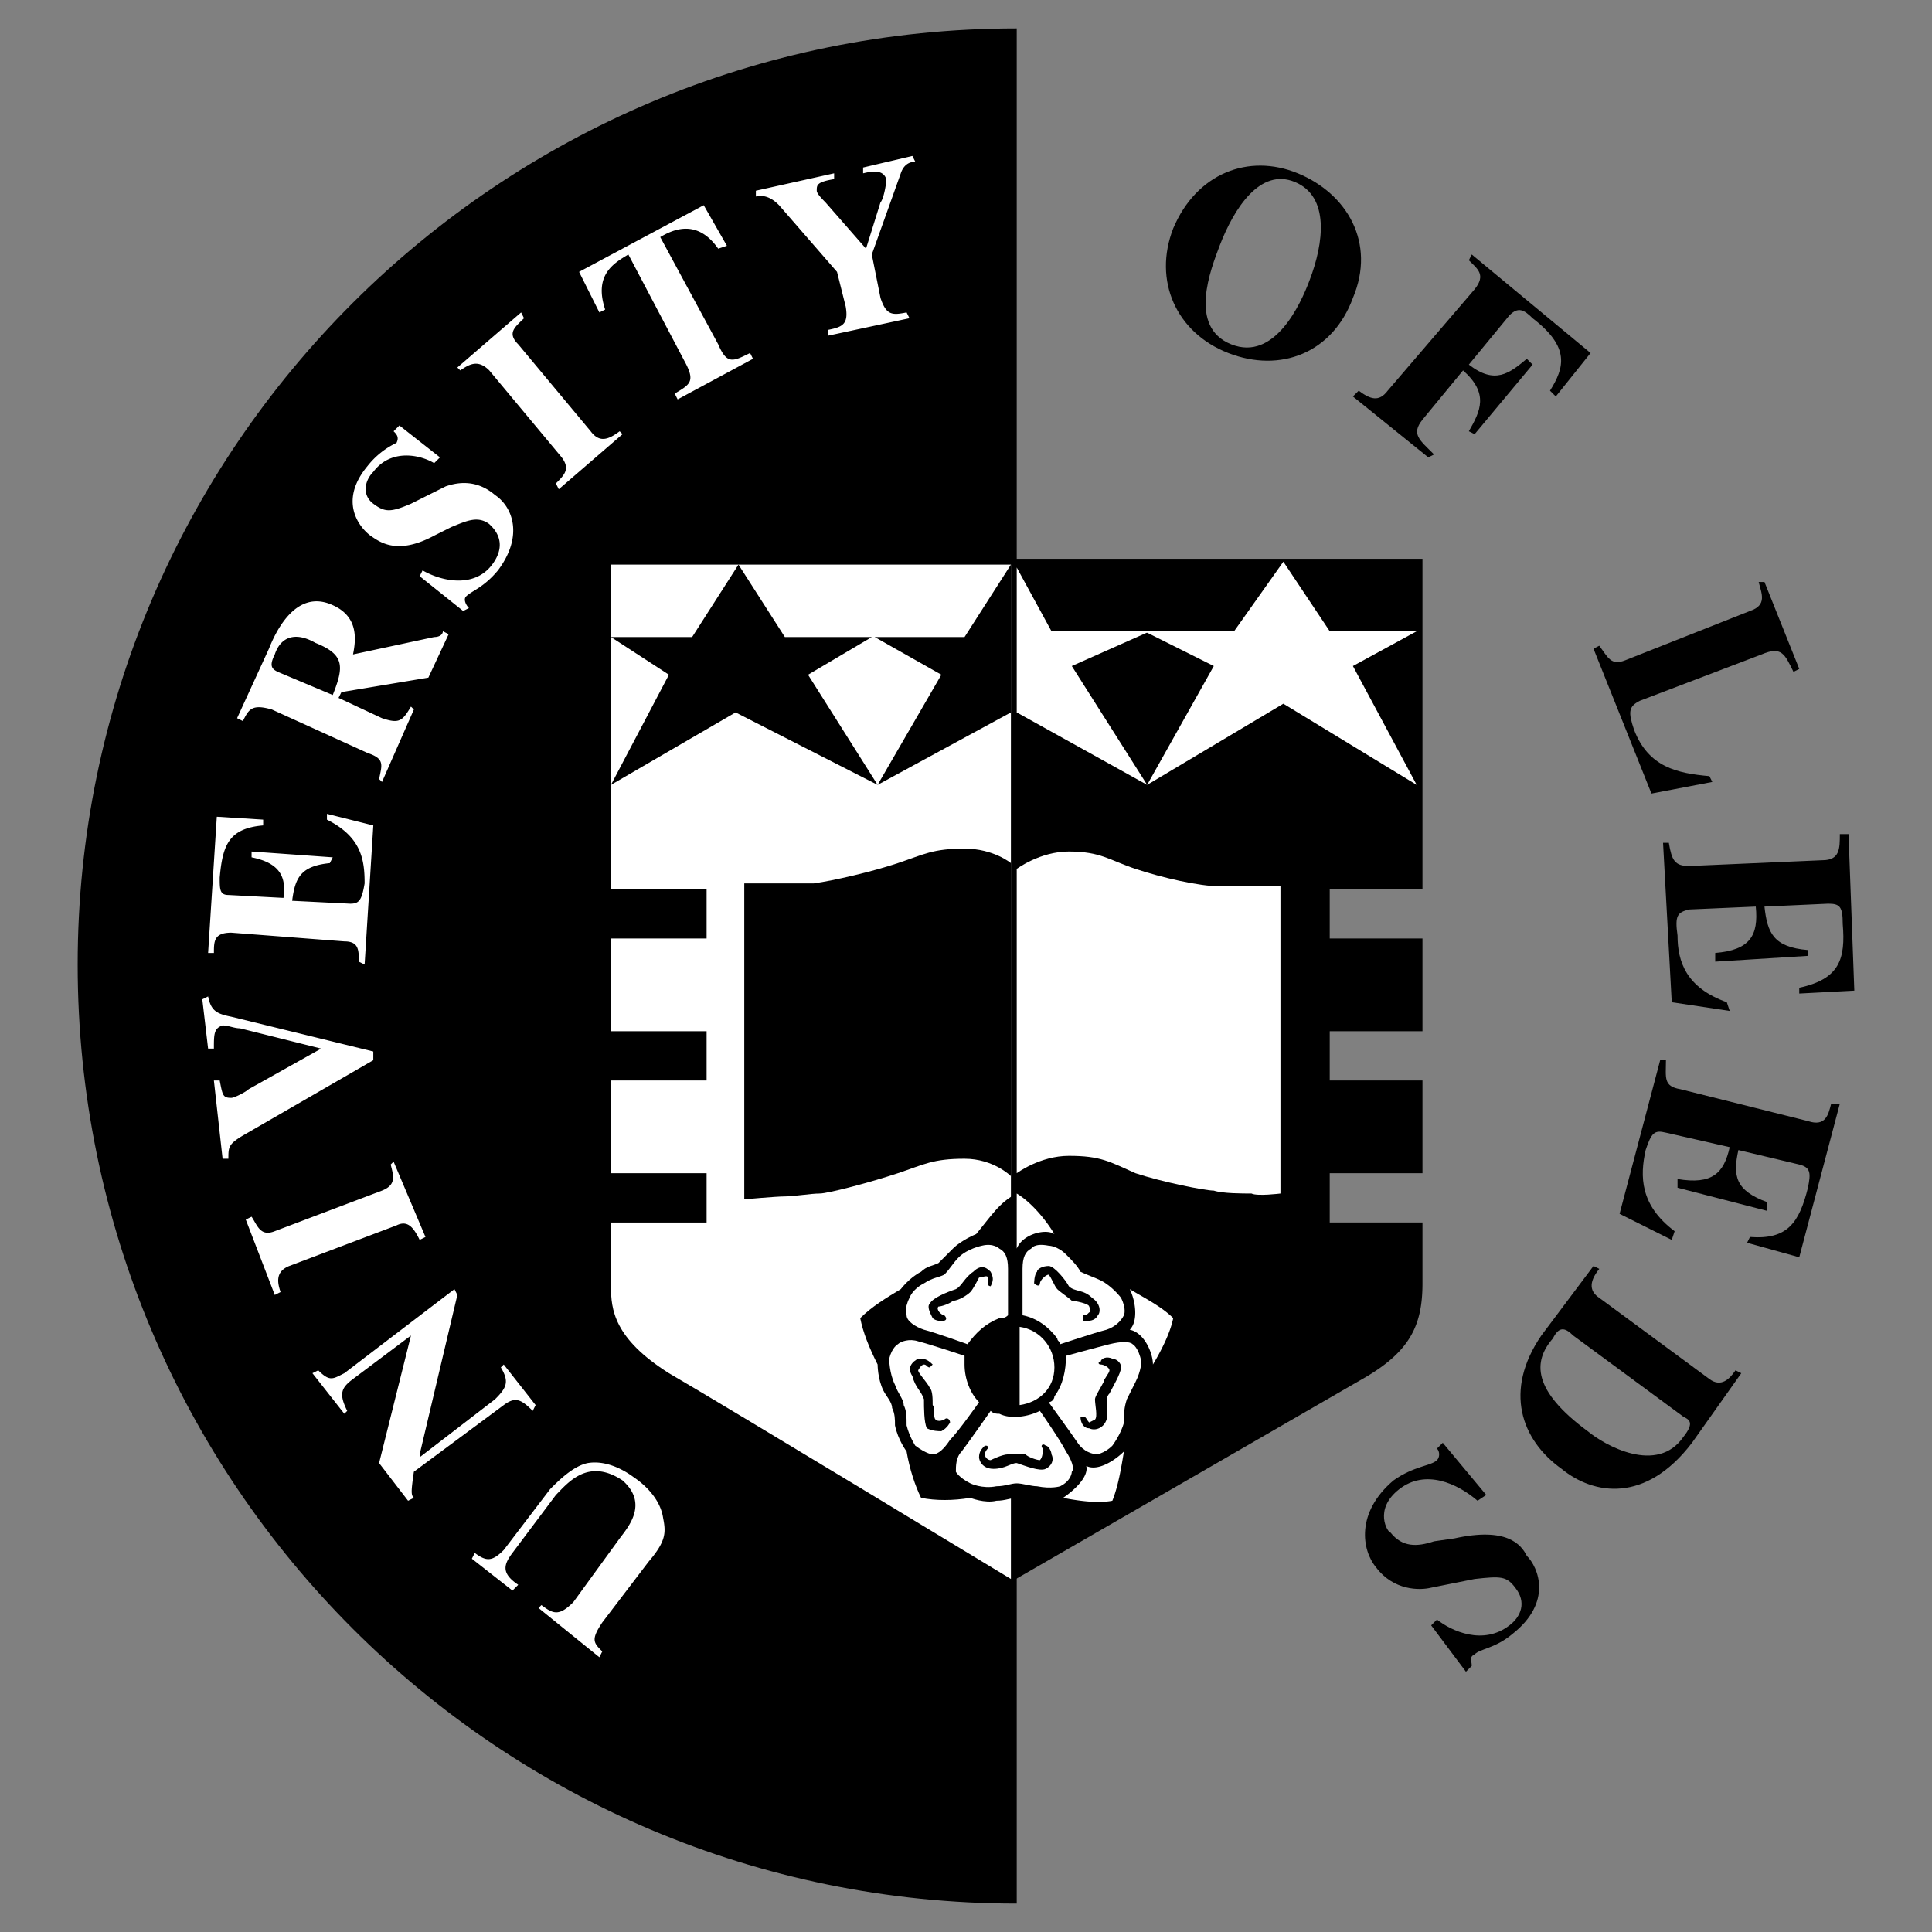 <svg xmlns="http://www.w3.org/2000/svg" width="2500" height="2500" viewBox="0 0 192.756 192.756"><rect x="0" y="0" width="192.756" height="192.756" fill="#808080" stroke="none"/><g fill-rule="evenodd" clip-rule="evenodd"><path fill="#fff" fill-opacity="0" d="M0 0h192.756v192.756H0V0z"/><path d="M101.439 2.834c-51.76 0-93.689 41.929-93.689 93.399 0 51.761 41.928 93.688 93.689 93.688V2.834z"/><path d="M100.859 55.751h41.062v32.964h-9.254v4.916h9.254v9.253h-9.254v4.916h9.254v9.252h-9.254v4.916h9.254v6.072c0 4.049-1.158 6.65-5.494 9.254a71196.27 71196.27 0 0 1-35.568 20.529V55.751z"/><path d="M60.956 56.33v32.386h9.542v4.916h-9.542v9.253h9.542v4.916h-9.542v9.252h9.542v4.916h-9.542v6.361c0 2.314.289 5.205 5.783 8.676 5.494 3.18 34.12 20.529 34.12 20.529V56.33H60.956z" fill="#fff"/><path d="M100.859 56.33l-4.626 7.228H87.27l6.65 3.76-6.361 10.988 13.3-7.229V56.33zM73.679 56.33l4.627 7.228h8.674l-6.361 3.76 6.94 10.988-14.169-7.229-12.434 7.229 5.783-10.988-5.783-3.76h8.097l4.626-7.228z"/><path fill="#fff" d="M101.439 56.619l3.469 6.361h9.832l-7.806 3.47 7.517 11.856-13.012-7.229V56.619z"/><path fill="#fff" d="M128.041 56.041l4.627 6.939h8.674l-6.362 3.47 6.362 11.856-13.301-8.097-13.59 8.097 6.651-11.856-6.94-3.47h8.963l4.916-6.939zM127.752 119.078s-2.312.289-2.891 0c-.869 0-2.893 0-3.76-.291-.867 0-5.205-.867-7.807-1.734-2.604-1.156-3.471-1.734-6.652-1.734-2.891 0-5.203 1.734-5.203 1.734V86.691s2.312-1.735 5.203-1.735c3.182 0 4.049.868 6.652 1.735 2.602.867 6.361 1.735 8.385 1.735H127.751v30.652h.001z"/><path d="M74.257 119.656s3.181-.289 4.048-.289 2.603-.289 3.47-.289 5.204-1.158 7.807-2.025 3.47-1.445 6.651-1.445c2.892 0 4.626 1.734 4.626 1.734V86.113s-1.734-1.446-4.626-1.446c-3.181 0-4.048.579-6.651 1.446-2.603.868-6.361 1.735-8.385 2.024h-6.94v31.519zM101.439 149.439c-.58 0-1.158.289-2.025.289-1.156.289-2.602-.289-2.602-.289-1.735.289-3.47.289-4.916 0-.578-1.156-1.156-2.893-1.445-4.627 0 0-.868-1.156-1.157-2.602 0-.578 0-1.158-.289-1.736 0-.578-.578-1.156-.867-1.734-.578-1.156-.578-2.602-.578-2.602-.868-1.736-1.446-3.182-1.735-4.627 1.156-1.156 2.603-2.025 4.048-2.893 0 0 .868-1.156 2.024-1.734.578-.578 1.157-.578 1.735-.867l1.445-1.447c.868-.867 2.314-1.445 2.314-1.445 1.445-1.734 2.312-3.18 4.049-4.047v30.361h-.001z"/><path d="M97.68 139.896s-2.024 2.893-2.892 3.76c-.578.867-1.156 1.445-1.735 1.445 0 0-.579 0-1.735-.867 0 0-.578-.867-.867-2.023 0-.869 0-1.447-.289-2.025 0-.578-.579-1.156-.868-2.023-.578-1.156-.578-2.604-.578-2.604.289-1.156.867-1.445.867-1.445.29-.289 1.157-.578 2.024-.289 1.157.289 4.626 1.445 4.626 1.445v.869c0 1.445.579 2.89 1.447 3.757z" fill="#fff"/><path d="M93.053 136.139c-.579-.58-.868-.58-1.446-.58-.578.291-1.156.869-.578 1.736.289 1.156.867 1.445 1.156 2.312 0 .867 0 2.314.289 2.893.579.289 1.157.289 1.446.289.578-.289.867-.867.867-.867 0-.289-.289-.58-.578-.289 0 0-.578.289-.867 0-.29-.291 0-1.158-.29-1.447 0-.578 0-1.445-.289-1.734-.29-.578-1.157-1.445-1.157-1.734 0 0 .289-.578.578-.578s.289.289.579.289l.29-.29zM101.148 149.439c.869 0 1.447.289 2.025.289 1.156.289 2.891-.289 2.891-.289 1.447.289 3.471.578 4.916.289.578-1.445.867-3.182 1.156-4.916 0 0 .869-1.156 1.158-2.602.289-.578 0-1.158.289-1.736l.867-1.734c.578-1.156.578-2.602.578-2.602.867-1.736 1.734-3.182 2.023-4.627-1.156-1.156-2.891-2.025-4.336-2.893 0 0-.869-1.156-2.025-1.734-.578-.578-1.156-.578-1.734-.867-.289-.578-.867-.867-1.445-1.447-.869-.867-2.314-1.445-2.314-1.445-1.156-1.734-2.312-3.18-4.049-4.047v30.361z"/><path d="M101.729 140.186c2.023-.289 3.469-1.734 3.469-3.758 0-2.025-1.445-3.76-3.469-4.049v7.807zM103.752 140.764s2.023 2.893 2.602 4.049c.58.867.869 1.734.58 2.023 0 0 0 .867-1.158 1.447 0 0-.867.289-2.312 0-.578 0-1.445-.289-2.023-.289-.58 0-1.158.289-2.025.289-1.445.289-2.602-.289-2.602-.289-1.157-.58-1.446-1.158-1.446-1.158 0-.578 0-1.445.578-2.023.868-1.156 2.892-4.049 2.892-4.049.289.289.578.289.867.289 1.154.58 2.891.289 4.047-.289z" fill="#fff"/><path d="M98.258 144.234c-.289.289-.578.578-.578 1.156 0 .289.289 1.156 1.445 1.156s1.734-.578 2.314-.578c.867.289 2.312.867 2.891.578s.867-.867.578-1.445c0-.289-.289-.867-.578-.867-.289-.289-.578 0-.289.289 0 .289 0 .867-.289 1.156-.289 0-1.156-.289-1.445-.578h-1.736c-.578 0-1.734.578-1.734.578-.289 0-.578-.289-.578-.578s.289-.578.289-.578c-.001-.289-.001-.289-.29-.289z"/><path d="M96.523 134.113s-3.181-1.156-4.338-1.445c-.867-.289-1.734-.867-1.734-1.445 0 0-.289-.578.289-1.736 0 0 .289-.867 1.445-1.445.868-.578 1.446-.578 2.024-.867.578-.578.867-1.156 1.446-1.734.868-.869 2.313-1.158 2.313-1.158 1.156-.289 1.734.289 1.734.289.578.291.867.869.867 2.025v4.627c-.289.289-.578.289-.867.289-1.444.577-2.311 1.444-3.179 2.6z" fill="#fff"/><path d="M98.836 128.33c.289-.578.289-.867 0-1.445-.289-.289-.867-.867-1.734 0-.868.578-1.157 1.445-1.735 1.734-.868.289-2.313.867-2.603 1.445-.29.291 0 .869.289 1.447.29.289.868.289.868.289.578 0 .578-.289.289-.578-.289 0-.867-.578-.578-.867.289 0 1.156-.291 1.445-.58.579 0 1.446-.578 1.735-.867.29-.289.868-1.445.868-1.445.289 0 .867-.289.867 0v.578c0 .289.289.289.289.289z"/><path d="M106.354 135.27s3.182-.867 4.338-1.156 2.025-.289 2.314 0c0 0 .578.289.867 1.736 0 0 0 .867-.578 2.023-.289.578-.578 1.156-.869 1.734-.289.867-.289 1.445-.289 2.314-.289 1.156-1.156 2.312-1.156 2.312-.867.867-1.734.867-1.445.867-.578 0-1.445-.289-2.023-1.156s-2.893-4.049-2.893-4.049c.289 0 .578-.289.578-.578.866-1.155 1.156-2.6 1.156-4.047z" fill="#fff"/><path d="M107.801 141.342c0 .58.289 1.158.867 1.158.578.289 1.445 0 1.734-.867.289-1.158-.289-2.025.289-2.604.289-.578 1.156-2.023 1.156-2.602s-.578-.869-.867-.869c-.578-.289-1.156 0-1.156.291-.289 0-.289.289 0 .289s.867.289.867.578-.578.867-.578 1.156c-.289.578-.867 1.445-.867 1.734 0 .578.289 1.734 0 2.025l-.578.289c-.289-.289-.289-.58-.578-.58h-.289v.002z"/><path d="M102.018 131.223v-4.627c0-1.156.289-1.734.867-2.025 0 0 .289-.578 1.734-.289 0 0 .867 0 1.734.869.58.578 1.158 1.156 1.447 1.734.578.289 1.445.578 2.023.867 1.156.578 2.023 1.734 2.023 1.734.578 1.158.289 1.736.289 1.736-.289.578-.867 1.156-1.734 1.445-1.156.289-4.627 1.445-4.627 1.445 0-.289-.289-.289-.289-.578-.866-1.155-2.022-2.022-3.467-2.311z" fill="#fff"/><path d="M108.09 131.801c.578 0 1.156 0 1.445-.578.289-.289.289-1.158-.578-1.736-.867-.867-1.734-.578-2.314-1.156-.289-.578-1.445-2.023-2.023-2.023s-1.156.289-1.156.578c-.289.289-.289 1.156-.289 1.156.289.289.578.289.578 0s.578-.867.867-.867c.289.289.578 1.156.867 1.445s1.156.867 1.447 1.156c.289 0 1.734.289 1.734.58 0 0 .289.578 0 .578-.289.289-.289.289-.578.289v.578z"/><path d="M106.064 149.439c1.447.289 3.471.578 4.916.289.578-1.445.867-3.182 1.156-4.916-.867.867-2.602 2.023-3.758 1.445.29 1.157-1.444 2.604-2.314 3.182zM115.029 136.139c.867-1.447 1.734-3.182 2.023-4.627-1.156-1.156-2.891-2.025-4.336-2.893.578 1.156.867 3.182 0 4.049 1.446.289 2.313 2.312 2.313 3.471zM105.197 123.125c-.867-1.445-2.312-3.18-3.758-4.047v5.492c.579-1.445 2.891-2.023 3.758-1.445zM91.318 16.136c-.578 0-1.156.289-1.446 1.157l-2.892 8.096.868 4.338c.578 1.734 1.156 1.734 2.603 1.445l.289.578-8.097 1.735v-.578c1.446-.289 2.024-.579 1.735-2.313l-.868-3.47-5.783-6.651c-.29-.289-1.157-1.157-2.313-.868v-.578l7.807-1.735v.578c-1.734.289-1.734.579-1.734 1.157 0 .289.578.867.867 1.157l4.048 4.626 1.446-4.626c.289-.29.578-1.735.578-2.313-.289-.867-1.156-.867-2.313-.578v-.579l4.916-1.156.289.578zM75.125 35.799l-7.518 4.048-.29-.578c1.446-.868 2.024-1.157 1.157-2.892l-5.783-10.988c-1.446.868-3.47 2.024-2.313 5.494l-.578.289-2.024-4.048 12.434-6.651 2.313 4.048-.868.289c-2.024-2.892-4.337-2.024-5.783-1.157l5.783 10.699c.868 2.024 1.446 1.735 3.181.868l.289.579zM62.113 43.317l-6.362 5.494-.289-.578c.868-.868 1.446-1.446.579-2.603l-7.229-8.675c-1.156-1.156-2.023-.578-2.892 0l-.289-.289 6.361-5.494.29.578c-.868.868-1.735 1.446-.579 2.603l7.229 8.675c.868 1.157 1.735.868 2.892 0l.289.289zM43.317 46.209c-1.445-.868-4.337-1.446-6.072.867-.867.868-1.156 2.313 0 3.181 1.157.867 1.735.867 3.759 0l3.47-1.735c.867-.289 2.892-.867 4.916.868 1.735 1.157 2.892 4.048.289 7.518-1.446 1.735-2.602 2.024-3.181 2.603-.29.289 0 .867.29 1.157l-.579.289-4.337-3.47.289-.579c2.024 1.157 5.205 1.735 6.939-.578 1.735-2.313 0-3.759-.289-4.048-1.156-.868-2.313-.289-3.759.289l-1.735.868c-3.759 2.024-5.494.578-6.361 0-1.156-.868-3.181-3.47-.289-6.94a8.063 8.063 0 0 1 2.892-2.313c.289-.578 0-.867-.289-1.157l.578-.578 4.048 3.181-.579.577zM44.763 63.269l-2.024 4.338-8.675 1.445-.289.578 4.337 2.024c1.735.578 2.024.289 2.892-1.156l.29.289-3.181 7.229-.289-.289c.289-1.445.579-2.024-1.157-2.603l-9.542-4.337c-2.024-.578-2.313 0-2.892 1.156l-.579-.289 3.181-6.939c.579-1.446 2.603-6.073 6.362-4.338 2.603 1.157 2.313 3.47 2.024 4.916l8.096-1.735c.579 0 .868-.289.868-.578l.578.289zm-11.566 6.072c1.157-2.892 1.157-4.048-1.735-5.205-2.024-1.157-3.47-.579-4.048 1.157-.579 1.156-.289 1.446.289 1.735l5.494 2.313zM20.763 95.077l.868-13.591 4.626.289v.579c-3.47.289-4.048 2.024-4.337 5.205 0 1.157 0 1.735.867 1.735l5.494.29c.29-2.024-.289-3.47-3.181-4.048v-.579l8.097.579-.289.578c-2.892.289-3.47 1.446-3.759 3.759l5.783.289c.868 0 1.157-.289 1.446-2.024 0-2.313-.289-4.627-3.759-6.362v-.578l4.626 1.157-.867 13.879-.578-.289c0-1.157 0-2.024-1.446-2.024l-11.277-.868c-1.735 0-1.735.868-1.735 2.024h-.579zM20.763 99.414c.289 1.445.868 1.736 2.313 2.025l14.168 3.469v.867l-13.012 7.518c-1.446.869-1.446 1.158-1.446 2.314h-.578l-.868-7.807h.579c.289 1.445.289 1.734 1.157 1.734.289 0 1.446-.578 1.735-.867l7.229-4.049-8.097-2.023c-.578 0-1.157-.289-1.735-.289-.868.289-.868.867-.868 2.312h-.578l-.578-4.916.579-.288zM39.269 115.896l3.181 7.518-.578.289c-.578-1.156-1.157-2.023-2.313-1.445l-10.699 4.049c-1.446.578-1.157 1.734-.868 2.602l-.578.289-2.892-7.518.578-.289c.579.867.868 2.023 2.313 1.445l10.699-4.049c1.446-.578 1.157-1.445.868-2.602l.289-.289zM53.149 140.764c-1.157-1.156-1.735-1.445-2.892-.578l-8.964 6.65c-.29 2.025-.29 2.314 0 2.604l-.579.289-2.892-3.76 3.181-12.723-5.783 4.338c-1.157.867-1.446 1.445-.578 3.18l-.289.289-3.181-4.047.579-.289c1.157 1.156 1.446.867 2.603.289l10.988-8.387.289.578-3.759 15.904v.289l7.518-5.783c1.157-1.156 1.446-1.734.579-3.18l.289-.289 3.181 4.047-.29.579zM47.366 154.934c1.156.867 1.734.867 2.892-.289l4.626-6.072c.867-.869 2.313-2.314 3.759-2.604 1.735-.289 3.47.578 4.626 1.445.868.58 2.603 2.025 2.892 4.049.29 1.445.29 2.312-1.445 4.338l-4.627 6.072c-1.157 1.734-.867 2.023 0 2.891l-.289.58-6.072-4.916.289-.289c1.157.867 1.735 1.156 3.181-.289l4.627-6.363c.867-1.156 2.892-3.469.289-5.783-3.47-2.312-5.494.291-6.651 1.447l-4.337 5.783c-.867 1.156-1.156 2.023.578 3.18l-.578.578-4.048-3.18.288-.578z" fill="#fff"/><path d="M134.98 29.727c-2.023 5.494-7.229 7.518-12.434 5.494s-7.518-7.229-5.494-12.434c2.314-5.494 7.52-7.518 12.434-5.494 4.916 2.024 7.809 6.94 5.494 12.434zm-13.3-5.205c-.867 2.313-3.18 8.097 1.156 9.831 4.338 1.735 6.939-4.048 7.809-6.361 1.445-3.759 2.023-8.386-1.447-9.832-3.469-1.446-6.073 2.603-7.518 6.362zM146.836 25.389l11.857 9.832-3.471 4.337-.578-.578c1.445-2.313 2.023-4.338-1.736-7.229-.867-.867-1.445-1.156-2.312-.289l-4.049 4.916c2.604 2.024 4.049.867 5.783-.578l.578.578-5.783 6.94-.578-.29c1.158-2.024 2.025-3.759-.578-6.072l-4.047 4.916c-1.158 1.446-.291 2.024 1.156 3.47l-.578.288-7.52-6.072.578-.578c1.158.867 2.025 1.156 2.893 0l8.674-10.121c1.158-1.445.291-2.023-.578-2.892l.289-.578zM164.766 79.173l-5.783-14.458.578-.289c.867 1.156 1.156 2.023 2.602 1.445l12.434-4.916c1.734-.579 1.156-1.735.867-2.892h.578l3.471 8.675-.578.289c-.867-1.735-1.156-2.602-3.182-1.735l-12.145 4.626c-1.156.579-1.156 1.157-.578 2.892 1.445 3.759 4.338 4.337 7.518 4.626l.289.578-6.071 1.159zM184.428 83.221l.578 15.615-5.494.289v-.578c4.049-.867 4.627-2.892 4.338-6.362 0-1.735-.289-2.024-1.445-2.024l-6.363.289c.289 2.603.869 4.048 4.338 4.337v.579l-9.252.578v-.867c3.469-.29 4.336-1.735 4.047-4.627l-6.65.29c-1.156.289-1.445.578-1.156 2.602 0 2.603.867 5.205 4.916 6.65l.289.867-5.783-.867-.867-15.903h.578c.289 1.735.578 2.313 2.023 2.313l13.301-.578c1.736 0 1.736-1.157 1.736-2.603h.866zM183.561 110.113l-4.049 15.326-5.205-1.447.289-.578c3.76.289 4.916-1.445 5.783-4.916.289-1.445.289-2.023-.867-2.312l-6.072-1.445c-.578 2.602-.289 4.047 2.891 5.205v.867l-8.963-2.314v-.867c3.469.578 4.627-.578 5.205-3.18l-6.361-1.447c-1.156-.289-1.445 0-2.025 1.736-.578 2.602-.578 5.494 2.893 8.096l-.289.867-5.205-2.602 4.049-15.326h.578c0 1.736-.289 2.604 1.445 2.893l12.723 3.18c1.734.578 2.025-.578 2.314-1.734h.866v-.002zM159.561 126.596c-1.158 1.445-.867 2.312 0 2.891l10.986 8.098c1.158.867 2.025 0 2.604-.867l.578.289-4.916 6.939c-4.627 6.072-9.83 5.205-13.012 2.602-4.049-2.891-5.783-7.807-2.023-13.301l5.205-6.939.578.288zm-2.604 6.65c-.867-.867-1.445-.867-2.023.289-2.025 2.314-2.025 5.205 3.469 9.254 1.736 1.445 6.941 4.336 9.543.578 1.156-1.445.578-1.734 0-2.025l-10.989-8.096zM143.367 161.584c1.445 1.156 4.627 2.602 7.229.578 1.156-.867 1.734-2.312.578-3.76-.867-1.156-1.445-1.156-4.049-.867l-4.336.867c-1.158.289-3.76.289-5.494-2.023-1.447-1.734-2.025-5.494 1.734-8.676 2.023-1.445 3.76-1.445 4.338-2.023.289-.289.289-.867 0-1.156l.578-.578 4.338 5.205-.867.578c-2.025-1.734-5.205-3.182-7.809-1.156-2.602 2.023-1.156 4.336-.867 4.336 1.156 1.447 2.602 1.447 4.338.867l2.023-.289c5.205-1.156 6.65.58 7.229 1.736 1.158 1.156 2.604 4.627-1.445 7.807-1.734 1.445-3.18 1.445-3.76 2.023-.578.291-.289.58-.289 1.158l-.578.578-3.469-4.627.578-.578z"/></g></svg>
